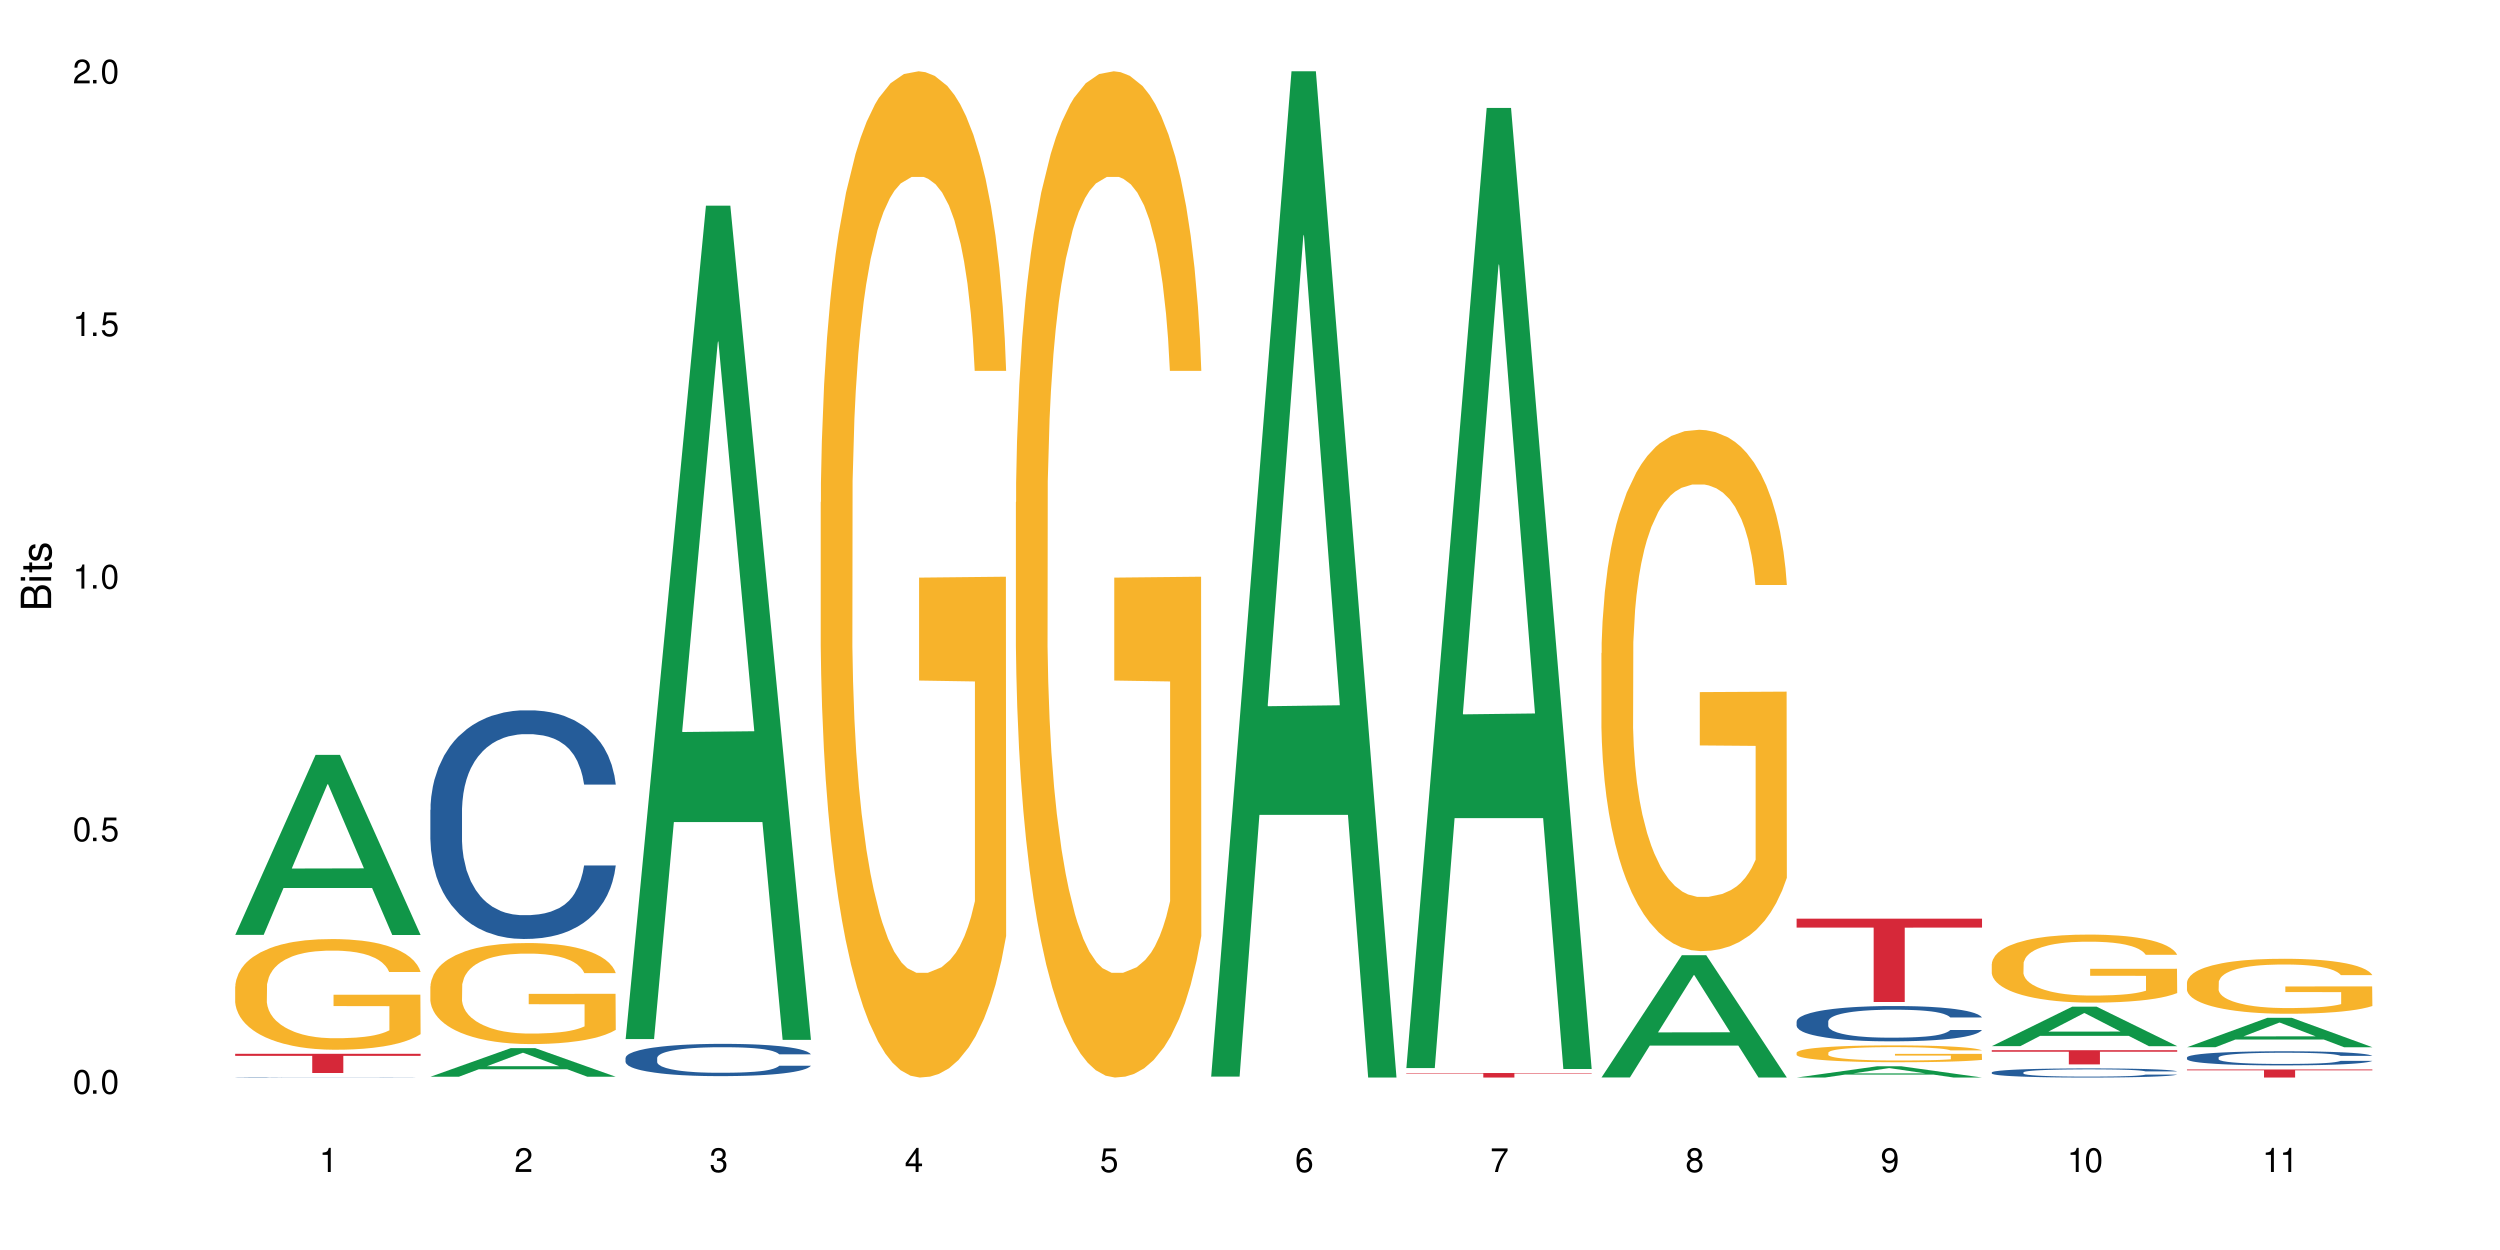 <?xml version="1.0" encoding="UTF-8"?>
<svg xmlns="http://www.w3.org/2000/svg" xmlns:xlink="http://www.w3.org/1999/xlink" width="720" height="360" viewBox="0 0 720 360">
<defs>
<g>
<g id="glyph-0-0">
</g>
<g id="glyph-0-1">
<path d="M 2.641 -6.938 C 2 -6.938 1.422 -6.656 1.078 -6.172 C 0.641 -5.562 0.406 -4.641 0.406 -3.359 C 0.406 -1.016 1.188 0.219 2.641 0.219 C 4.078 0.219 4.859 -1.016 4.859 -3.297 C 4.859 -4.641 4.656 -5.547 4.203 -6.172 C 3.844 -6.656 3.281 -6.938 2.641 -6.938 Z M 2.641 -6.188 C 3.547 -6.188 4 -5.25 4 -3.375 C 4 -1.406 3.562 -0.484 2.625 -0.484 C 1.734 -0.484 1.281 -1.438 1.281 -3.344 C 1.281 -5.25 1.734 -6.188 2.641 -6.188 Z M 2.641 -6.188 "/>
</g>
<g id="glyph-0-2">
<path d="M 1.828 -1 L 0.828 -1 L 0.828 0 L 1.828 0 Z M 1.828 -1 "/>
</g>
<g id="glyph-0-3">
<path d="M 4.562 -6.797 L 1.062 -6.797 L 0.547 -3.094 L 1.328 -3.094 C 1.719 -3.562 2.047 -3.734 2.578 -3.734 C 3.484 -3.734 4.062 -3.109 4.062 -2.094 C 4.062 -1.125 3.484 -0.531 2.578 -0.531 C 1.828 -0.531 1.375 -0.906 1.188 -1.672 L 0.328 -1.672 C 0.453 -1.109 0.547 -0.844 0.75 -0.594 C 1.125 -0.078 1.828 0.219 2.594 0.219 C 3.969 0.219 4.922 -0.781 4.922 -2.219 C 4.922 -3.562 4.031 -4.484 2.719 -4.484 C 2.25 -4.484 1.859 -4.359 1.469 -4.062 L 1.734 -5.969 L 4.562 -5.969 Z M 4.562 -6.797 "/>
</g>
<g id="glyph-0-4">
<path d="M 2.484 -4.938 L 2.484 0 L 3.328 0 L 3.328 -6.938 L 2.766 -6.938 C 2.469 -5.875 2.281 -5.734 0.984 -5.562 L 0.984 -4.938 Z M 2.484 -4.938 "/>
</g>
<g id="glyph-0-5">
<path d="M 4.859 -0.828 L 1.281 -0.828 C 1.359 -1.406 1.672 -1.781 2.5 -2.281 L 3.469 -2.828 C 4.406 -3.344 4.906 -4.062 4.906 -4.906 C 4.906 -5.484 4.672 -6.031 4.266 -6.406 C 3.859 -6.766 3.375 -6.938 2.719 -6.938 C 1.859 -6.938 1.219 -6.625 0.844 -6.031 C 0.609 -5.672 0.5 -5.234 0.484 -4.531 L 1.328 -4.531 C 1.359 -5.016 1.406 -5.281 1.531 -5.516 C 1.75 -5.938 2.188 -6.203 2.703 -6.203 C 3.469 -6.203 4.031 -5.641 4.031 -4.891 C 4.031 -4.344 3.719 -3.859 3.125 -3.516 L 2.234 -3 C 0.812 -2.172 0.406 -1.531 0.328 -0.016 L 4.859 -0.016 Z M 4.859 -0.828 "/>
</g>
<g id="glyph-0-6">
<path d="M 2.125 -3.188 L 2.578 -3.188 C 3.5 -3.188 3.984 -2.766 3.984 -1.922 C 3.984 -1.062 3.469 -0.531 2.594 -0.531 C 1.656 -0.531 1.203 -1 1.156 -2.016 L 0.312 -2.016 C 0.344 -1.453 0.438 -1.094 0.609 -0.781 C 0.953 -0.109 1.625 0.219 2.547 0.219 C 3.953 0.219 4.859 -0.625 4.859 -1.938 C 4.859 -2.828 4.516 -3.297 3.703 -3.594 C 4.344 -3.844 4.656 -4.328 4.656 -5.031 C 4.656 -6.219 3.875 -6.938 2.578 -6.938 C 1.203 -6.938 0.484 -6.172 0.453 -4.703 L 1.297 -4.703 C 1.312 -5.125 1.344 -5.359 1.453 -5.578 C 1.641 -5.969 2.062 -6.203 2.594 -6.203 C 3.344 -6.203 3.797 -5.75 3.797 -5 C 3.797 -4.516 3.609 -4.219 3.25 -4.047 C 3.016 -3.953 2.703 -3.922 2.125 -3.906 Z M 2.125 -3.188 "/>
</g>
<g id="glyph-0-7">
<path d="M 3.141 -1.672 L 3.141 0 L 3.984 0 L 3.984 -1.672 L 4.984 -1.672 L 4.984 -2.438 L 3.984 -2.438 L 3.984 -6.938 L 3.359 -6.938 L 0.266 -2.578 L 0.266 -1.672 Z M 3.141 -2.438 L 1 -2.438 L 3.141 -5.5 Z M 3.141 -2.438 "/>
</g>
<g id="glyph-0-8">
<path d="M 4.781 -5.125 C 4.609 -6.266 3.891 -6.938 2.844 -6.938 C 2.094 -6.938 1.422 -6.578 1.031 -5.953 C 0.594 -5.266 0.406 -4.422 0.406 -3.172 C 0.406 -2 0.578 -1.25 0.984 -0.641 C 1.359 -0.078 1.953 0.219 2.703 0.219 C 3.984 0.219 4.922 -0.75 4.922 -2.094 C 4.922 -3.375 4.062 -4.281 2.844 -4.281 C 2.172 -4.281 1.641 -4.031 1.281 -3.516 C 1.281 -5.234 1.828 -6.188 2.797 -6.188 C 3.391 -6.188 3.797 -5.797 3.938 -5.125 Z M 2.734 -3.531 C 3.547 -3.531 4.062 -2.953 4.062 -2.031 C 4.062 -1.156 3.484 -0.531 2.703 -0.531 C 1.922 -0.531 1.328 -1.188 1.328 -2.078 C 1.328 -2.938 1.906 -3.531 2.734 -3.531 Z M 2.734 -3.531 "/>
</g>
<g id="glyph-0-9">
<path d="M 4.984 -6.797 L 0.438 -6.797 L 0.438 -5.969 L 4.109 -5.969 C 2.5 -3.656 1.828 -2.234 1.328 0 L 2.219 0 C 2.594 -2.172 3.453 -4.047 4.984 -6.094 Z M 4.984 -6.797 "/>
</g>
<g id="glyph-0-10">
<path d="M 3.75 -3.656 C 4.469 -4.094 4.688 -4.438 4.688 -5.078 C 4.688 -6.172 3.844 -6.938 2.641 -6.938 C 1.438 -6.938 0.594 -6.172 0.594 -5.094 C 0.594 -4.438 0.812 -4.094 1.516 -3.656 C 0.734 -3.266 0.359 -2.703 0.359 -1.922 C 0.359 -0.656 1.281 0.219 2.641 0.219 C 3.984 0.219 4.922 -0.656 4.922 -1.922 C 4.922 -2.703 4.531 -3.266 3.75 -3.656 Z M 2.641 -6.188 C 3.359 -6.188 3.812 -5.75 3.812 -5.062 C 3.812 -4.406 3.344 -3.984 2.641 -3.984 C 1.922 -3.984 1.453 -4.406 1.453 -5.078 C 1.453 -5.75 1.922 -6.188 2.641 -6.188 Z M 2.641 -3.266 C 3.484 -3.266 4.062 -2.719 4.062 -1.906 C 4.062 -1.078 3.484 -0.531 2.625 -0.531 C 1.797 -0.531 1.219 -1.094 1.219 -1.906 C 1.219 -2.719 1.781 -3.266 2.641 -3.266 Z M 2.641 -3.266 "/>
</g>
<g id="glyph-0-11">
<path d="M 0.516 -1.578 C 0.672 -0.453 1.406 0.219 2.438 0.219 C 3.188 0.219 3.859 -0.141 4.266 -0.766 C 4.688 -1.453 4.891 -2.297 4.891 -3.547 C 4.891 -4.719 4.703 -5.453 4.312 -6.078 C 3.938 -6.641 3.344 -6.938 2.594 -6.938 C 1.297 -6.938 0.359 -5.969 0.359 -4.625 C 0.359 -3.344 1.234 -2.453 2.453 -2.453 C 3.094 -2.453 3.578 -2.672 4.016 -3.203 C 4 -1.484 3.469 -0.531 2.5 -0.531 C 1.906 -0.531 1.484 -0.906 1.359 -1.578 Z M 2.578 -6.203 C 3.375 -6.203 3.969 -5.531 3.969 -4.641 C 3.969 -3.797 3.391 -3.188 2.547 -3.188 C 1.734 -3.188 1.234 -3.766 1.234 -4.688 C 1.234 -5.562 1.797 -6.203 2.578 -6.203 Z M 2.578 -6.203 "/>
</g>
<g id="glyph-1-0">
</g>
<g id="glyph-1-1">
<path d="M 0 -0.953 L 0 -4.891 C 0 -5.719 -0.234 -6.344 -0.734 -6.797 C -1.188 -7.234 -1.812 -7.469 -2.5 -7.469 C -3.547 -7.469 -4.188 -7 -4.625 -5.875 C -4.984 -6.688 -5.625 -7.094 -6.531 -7.094 C -7.172 -7.094 -7.734 -6.859 -8.141 -6.391 C -8.562 -5.922 -8.75 -5.344 -8.75 -4.5 L -8.75 -0.953 Z M -4.984 -2.062 L -7.766 -2.062 L -7.766 -4.219 C -7.766 -4.844 -7.688 -5.203 -7.453 -5.5 C -7.219 -5.812 -6.859 -5.969 -6.375 -5.969 C -5.891 -5.969 -5.531 -5.812 -5.297 -5.5 C -5.062 -5.203 -4.984 -4.844 -4.984 -4.219 Z M -0.984 -2.062 L -4 -2.062 L -4 -4.781 C -4 -5.766 -3.438 -6.359 -2.484 -6.359 C -1.547 -6.359 -0.984 -5.766 -0.984 -4.781 Z M -0.984 -2.062 "/>
</g>
<g id="glyph-1-2">
<path d="M -6.281 -1.797 L -6.281 -0.797 L 0 -0.797 L 0 -1.797 Z M -8.75 -1.797 L -8.75 -0.797 L -7.484 -0.797 L -7.484 -1.797 Z M -8.75 -1.797 "/>
</g>
<g id="glyph-1-3">
<path d="M -6.281 -3.047 L -6.281 -2.016 L -8.016 -2.016 L -8.016 -1.016 L -6.281 -1.016 L -6.281 -0.172 L -5.469 -0.172 L -5.469 -1.016 L -0.719 -1.016 C -0.078 -1.016 0.281 -1.453 0.281 -2.234 C 0.281 -2.5 0.25 -2.719 0.188 -3.047 L -0.641 -3.047 C -0.609 -2.906 -0.594 -2.766 -0.594 -2.562 C -0.594 -2.141 -0.719 -2.016 -1.156 -2.016 L -5.469 -2.016 L -5.469 -3.047 Z M -6.281 -3.047 "/>
</g>
<g id="glyph-1-4">
<path d="M -4.531 -5.25 C -5.766 -5.25 -6.469 -4.422 -6.469 -2.969 C -6.469 -1.516 -5.719 -0.562 -4.547 -0.562 C -3.562 -0.562 -3.094 -1.062 -2.734 -2.562 L -2.516 -3.484 C -2.344 -4.188 -2.094 -4.469 -1.641 -4.469 C -1.047 -4.469 -0.641 -3.875 -0.641 -3 C -0.641 -2.453 -0.797 -2 -1.062 -1.75 C -1.25 -1.594 -1.422 -1.531 -1.875 -1.469 L -1.875 -0.406 C -0.422 -0.453 0.281 -1.266 0.281 -2.922 C 0.281 -4.5 -0.5 -5.516 -1.719 -5.516 C -2.656 -5.516 -3.172 -4.984 -3.469 -3.734 L -3.703 -2.766 C -3.891 -1.953 -4.156 -1.609 -4.594 -1.609 C -5.188 -1.609 -5.547 -2.125 -5.547 -2.938 C -5.547 -3.75 -5.203 -4.172 -4.531 -4.203 Z M -4.531 -5.25 "/>
</g>
</g>
</defs>
<rect x="-72" y="-36" width="864" height="432" fill="rgb(100%, 100%, 100%)" fill-opacity="1"/>
<path fill-rule="nonzero" fill="rgb(6.275%, 58.824%, 28.235%)" fill-opacity="1" d="M 67.73 269.234 L 67.789 269.184 L 90.895 217.398 L 97.91 217.398 L 121.133 269.281 L 112.973 269.281 L 107.152 255.738 L 81.652 255.738 L 75.945 269.234 L 67.73 269.234 L 84.105 250.137 L 104.816 250.086 L 94.488 225.875 L 94.375 225.824 L 94.262 225.973 L 84.047 250.086 L 84.105 250.137 Z M 67.73 269.234 "/>
<path fill-rule="nonzero" fill="rgb(14.51%, 36.078%, 60%)" fill-opacity="1" d="M 67.73 310.254 L 67.797 310.254 L 67.992 310.246 L 68.449 310.242 L 68.902 310.238 L 70.074 310.23 L 71.703 310.223 L 73.398 310.219 L 74.633 310.215 L 75.742 310.211 L 78.281 310.207 L 79.91 310.207 L 81.668 310.203 L 83.816 310.203 L 85.379 310.199 L 88.895 310.199 L 91.5 310.195 L 97.883 310.195 L 100.488 310.199 L 106.219 310.199 L 109.281 310.203 L 112.016 310.207 L 113.254 310.207 L 115.207 310.211 L 116.703 310.215 L 117.746 310.219 L 118.918 310.223 L 119.961 310.23 L 120.742 310.234 L 121.133 310.242 L 112.016 310.242 L 111.559 310.234 L 111.039 310.23 L 109.086 310.223 L 107.715 310.219 L 106.48 310.219 L 104.785 310.215 L 103.289 310.215 L 101.727 310.211 L 90.262 310.211 L 88.895 310.215 L 85.574 310.215 L 83.945 310.219 L 82.84 310.223 L 81.473 310.223 L 80.496 310.227 L 79.387 310.23 L 78.738 310.234 L 78.152 310.238 L 77.629 310.242 L 77.238 310.246 L 76.977 310.25 L 76.848 310.254 L 76.848 310.273 L 76.977 310.277 L 77.305 310.285 L 78.152 310.293 L 79.387 310.297 L 80.82 310.305 L 82.188 310.309 L 82.969 310.309 L 84.012 310.312 L 85.641 310.312 L 87.984 310.316 L 102.441 310.316 L 104.852 310.312 L 106.348 310.312 L 107.652 310.309 L 108.629 310.309 L 109.281 310.305 L 110.258 310.301 L 111.039 310.297 L 111.625 310.293 L 112.016 310.289 L 121.133 310.289 L 120.742 310.293 L 119.57 310.301 L 118.656 310.305 L 117.613 310.309 L 116.117 310.316 L 114.879 310.316 L 113.254 310.32 L 111.754 310.324 L 110.125 310.324 L 107.715 310.328 L 104.461 310.328 L 102.441 310.332 L 87.203 310.332 L 83.883 310.328 L 81.473 310.324 L 79.582 310.324 L 77.957 310.32 L 76.133 310.316 L 73.789 310.312 L 72.355 310.309 L 71.379 310.305 L 70.27 310.301 L 69.488 310.297 L 68.578 310.289 L 67.926 310.281 L 67.73 310.273 Z M 67.73 310.254 "/>
<path fill-rule="nonzero" fill="rgb(96.863%, 70.196%, 16.863%)" fill-opacity="1" d="M 67.73 284.102 L 67.797 284.07 L 67.797 283.488 L 68.055 282.18 L 68.707 280.375 L 69.555 278.891 L 70.465 277.727 L 71.051 277.113 L 72.027 276.242 L 72.875 275.602 L 75.023 274.289 L 77.762 273.066 L 79.258 272.543 L 80.949 272.047 L 83.359 271.496 L 84.469 271.289 L 87.855 270.824 L 91.695 270.535 L 95.93 270.445 L 97.883 270.477 L 100.555 270.594 L 104.199 270.914 L 106.285 271.203 L 107.91 271.496 L 109.605 271.875 L 111.688 272.457 L 113.645 273.152 L 115.207 273.852 L 116.77 274.727 L 118.07 275.656 L 119.18 276.676 L 120.156 277.898 L 120.742 278.918 L 121.133 279.938 L 112.078 279.938 L 111.559 278.918 L 110.973 278.133 L 109.996 277.172 L 109.02 276.473 L 108.043 275.922 L 106.219 275.164 L 104.656 274.699 L 102.703 274.289 L 100.812 274.027 L 98.664 273.852 L 97.363 273.793 L 93.91 273.793 L 90.785 274 L 88.961 274.23 L 87.66 274.465 L 85.836 274.902 L 84.727 275.25 L 84.078 275.484 L 82.125 276.387 L 80.82 277.199 L 80.105 277.754 L 79.191 278.629 L 78.543 279.414 L 77.824 280.578 L 77.434 281.453 L 76.914 283.434 L 76.848 288.672 L 77.043 289.777 L 77.434 290.973 L 77.957 292.02 L 78.738 293.129 L 79.52 293.973 L 80.887 295.105 L 82.059 295.863 L 82.969 296.359 L 84.727 297.145 L 85.445 297.406 L 87.137 297.93 L 88.895 298.34 L 91.047 298.688 L 92.672 298.863 L 95.277 299.008 L 98.598 299.008 L 102.508 298.832 L 104.98 298.602 L 106.676 298.367 L 107.781 298.164 L 109.148 297.844 L 110.125 297.551 L 111.039 297.23 L 112.145 296.738 L 112.145 289.777 L 96.059 289.75 L 96.059 286.488 L 121.066 286.461 L 121.133 297.844 L 119.766 298.629 L 118.07 299.387 L 116.441 299.969 L 114.75 300.465 L 112.34 301.016 L 110.387 301.367 L 107.391 301.773 L 104.656 302.035 L 101.789 302.211 L 99.25 302.297 L 96.254 302.328 L 93.586 302.27 L 90.719 302.094 L 88.441 301.863 L 86.355 301.57 L 84.273 301.191 L 81.668 300.582 L 79.973 300.086 L 78.215 299.473 L 76.457 298.746 L 74.895 297.961 L 73.852 297.348 L 72.812 296.648 L 71.703 295.777 L 70.66 294.785 L 69.879 293.883 L 69.164 292.863 L 68.645 291.902 L 68.121 290.594 L 67.859 289.547 L 67.73 288.645 Z M 67.73 284.102 "/>
<path fill-rule="nonzero" fill="rgb(83.922%, 15.686%, 22.353%)" fill-opacity="1" d="M 67.73 303.492 L 121.133 303.492 L 121.133 304.086 L 98.875 304.09 L 98.875 309.031 L 89.922 309.031 L 89.922 304.094 L 89.793 304.086 L 67.73 304.086 Z M 67.73 303.492 "/>
<path fill-rule="nonzero" fill="rgb(6.275%, 58.824%, 28.235%)" fill-opacity="1" d="M 123.941 310.102 L 124 310.094 L 147.105 301.859 L 154.125 301.859 L 177.344 310.109 L 169.184 310.109 L 163.367 307.957 L 137.863 307.957 L 132.156 310.102 L 123.941 310.102 L 140.316 307.066 L 161.027 307.059 L 150.699 303.207 L 150.586 303.199 L 150.473 303.223 L 140.258 307.059 L 140.316 307.066 Z M 123.941 310.102 "/>
<path fill-rule="nonzero" fill="rgb(14.51%, 36.078%, 60%)" fill-opacity="1" d="M 123.941 233.238 L 124.008 233.18 L 124.008 231.734 L 124.203 229.449 L 124.66 226.562 L 125.113 224.574 L 126.285 221.023 L 127.914 217.594 L 129.609 214.945 L 130.844 213.383 L 131.953 212.18 L 134.492 209.953 L 136.121 208.809 L 137.879 207.785 L 140.027 206.762 L 141.59 206.16 L 145.109 205.199 L 147.711 204.777 L 149.73 204.598 L 154.094 204.598 L 156.699 204.836 L 158.59 205.137 L 160.672 205.621 L 162.43 206.16 L 165.492 207.484 L 168.227 209.172 L 169.465 210.133 L 171.418 212 L 172.914 213.805 L 173.957 215.367 L 175.129 217.594 L 176.172 220.301 L 176.953 223.371 L 177.344 225.961 L 168.227 225.961 L 167.77 223.551 L 167.25 221.688 L 166.273 219.219 L 165.297 217.473 L 163.93 215.73 L 162.691 214.586 L 160.996 213.441 L 159.5 212.719 L 157.938 212.18 L 156.438 211.816 L 153.574 211.457 L 150.254 211.457 L 149.016 211.578 L 146.477 212.059 L 145.109 212.48 L 143.152 213.324 L 141.785 214.105 L 140.156 215.309 L 139.051 216.332 L 137.684 217.895 L 136.707 219.281 L 135.598 221.266 L 134.949 222.77 L 134.363 224.453 L 133.84 226.441 L 133.449 228.547 L 133.191 230.773 L 133.059 232.938 L 133.059 242.266 L 133.191 244.434 L 133.516 246.961 L 134.363 250.629 L 135.598 253.82 L 137.031 256.348 L 138.398 258.152 L 139.18 258.996 L 140.223 259.957 L 141.852 261.16 L 144.195 262.363 L 145.562 262.848 L 147.648 263.328 L 149.797 263.566 L 152.66 263.566 L 155.203 263.328 L 156.895 263.027 L 158.652 262.547 L 161.062 261.523 L 162.559 260.559 L 163.863 259.418 L 164.84 258.273 L 165.492 257.309 L 166.469 255.445 L 167.25 253.398 L 167.836 251.293 L 168.227 249.246 L 177.344 249.246 L 176.953 251.652 L 176.367 254 L 175.781 255.746 L 174.867 257.852 L 173.828 259.719 L 172.328 261.824 L 171.09 263.207 L 169.465 264.711 L 167.965 265.855 L 166.336 266.879 L 163.93 268.082 L 162.363 268.684 L 160.672 269.227 L 158.652 269.707 L 156.113 270.129 L 153.379 270.367 L 150.84 270.43 L 148.102 270.309 L 146.086 270.066 L 143.414 269.527 L 140.094 268.441 L 137.684 267.301 L 135.793 266.156 L 134.168 264.953 L 132.344 263.328 L 130 260.68 L 128.566 258.633 L 127.59 256.949 L 126.48 254.602 L 125.699 252.496 L 124.789 249.125 L 124.137 244.855 L 123.941 241.543 Z M 123.941 233.238 "/>
<path fill-rule="nonzero" fill="rgb(96.863%, 70.196%, 16.863%)" fill-opacity="1" d="M 123.941 284.059 L 124.008 284.031 L 124.008 283.5 L 124.27 282.305 L 124.918 280.656 L 125.766 279.301 L 126.676 278.238 L 127.266 277.68 L 128.242 276.883 L 129.086 276.297 L 131.234 275.102 L 133.973 273.984 L 135.469 273.504 L 137.164 273.055 L 139.57 272.551 L 140.68 272.363 L 144.066 271.938 L 147.906 271.672 L 152.141 271.594 L 154.094 271.617 L 156.766 271.727 L 160.41 272.016 L 162.496 272.281 L 164.125 272.551 L 165.816 272.895 L 167.902 273.426 L 169.855 274.062 L 171.418 274.703 L 172.98 275.5 L 174.281 276.348 L 175.391 277.281 L 176.367 278.395 L 176.953 279.328 L 177.344 280.258 L 168.293 280.258 L 167.77 279.328 L 167.184 278.609 L 166.207 277.73 L 165.23 277.094 L 164.254 276.59 L 162.43 275.898 L 160.867 275.473 L 158.914 275.102 L 157.023 274.859 L 154.875 274.703 L 153.574 274.648 L 150.121 274.648 L 146.996 274.836 L 145.172 275.047 L 143.871 275.262 L 142.047 275.66 L 140.941 275.977 L 140.289 276.191 L 138.336 277.016 L 137.031 277.758 L 136.316 278.262 L 135.402 279.059 L 134.754 279.777 L 134.035 280.84 L 133.645 281.637 L 133.125 283.445 L 133.059 288.23 L 133.254 289.238 L 133.645 290.328 L 134.168 291.285 L 134.949 292.297 L 135.73 293.066 L 137.098 294.105 L 138.27 294.793 L 139.18 295.246 L 140.941 295.965 L 141.656 296.203 L 143.348 296.684 L 145.109 297.055 L 147.258 297.371 L 148.883 297.531 L 151.488 297.664 L 154.812 297.664 L 158.719 297.504 L 161.191 297.293 L 162.887 297.082 L 163.992 296.895 L 165.359 296.602 L 166.336 296.336 L 167.25 296.043 L 168.355 295.594 L 168.355 289.238 L 152.27 289.215 L 152.27 286.238 L 177.277 286.211 L 177.344 296.602 L 175.977 297.32 L 174.281 298.012 L 172.656 298.543 L 170.961 298.992 L 168.551 299.5 L 166.598 299.816 L 163.602 300.191 L 160.867 300.43 L 158 300.59 L 155.461 300.668 L 152.465 300.695 L 149.797 300.641 L 146.93 300.484 L 144.652 300.27 L 142.566 300.004 L 140.484 299.66 L 137.879 299.102 L 136.188 298.648 L 134.426 298.09 L 132.668 297.426 L 131.105 296.707 L 130.062 296.148 L 129.023 295.512 L 127.914 294.715 L 126.871 293.812 L 126.09 292.988 L 125.375 292.059 L 124.855 291.18 L 124.332 289.984 L 124.074 289.027 L 123.941 288.203 Z M 123.941 284.059 "/>
<path fill-rule="nonzero" fill="rgb(6.275%, 58.824%, 28.235%)" fill-opacity="1" d="M 180.152 299.25 L 180.211 299.023 L 203.316 59.227 L 210.336 59.227 L 233.555 299.473 L 225.395 299.473 L 219.578 236.762 L 194.074 236.762 L 188.371 299.25 L 180.152 299.25 L 196.527 210.82 L 217.238 210.594 L 206.91 98.477 L 206.797 98.254 L 206.684 98.93 L 196.473 210.594 L 196.527 210.82 Z M 180.152 299.25 "/>
<path fill-rule="nonzero" fill="rgb(14.51%, 36.078%, 60%)" fill-opacity="1" d="M 180.152 304.68 L 180.219 304.672 L 180.219 304.465 L 180.414 304.145 L 180.871 303.734 L 181.324 303.457 L 182.5 302.957 L 184.125 302.473 L 185.82 302.098 L 187.059 301.879 L 188.164 301.707 L 190.703 301.395 L 192.332 301.23 L 194.09 301.086 L 196.238 300.941 L 197.801 300.859 L 201.32 300.723 L 203.922 300.664 L 205.941 300.637 L 210.305 300.637 L 212.91 300.672 L 214.801 300.715 L 216.883 300.781 L 218.641 300.859 L 221.703 301.047 L 224.438 301.281 L 225.676 301.418 L 227.629 301.684 L 229.125 301.938 L 230.168 302.156 L 231.34 302.473 L 232.383 302.852 L 233.164 303.285 L 233.555 303.652 L 224.438 303.652 L 223.98 303.312 L 223.461 303.047 L 222.484 302.699 L 221.508 302.453 L 220.141 302.207 L 218.902 302.047 L 217.207 301.887 L 215.711 301.785 L 214.148 301.707 L 212.648 301.656 L 209.785 301.605 L 206.465 301.605 L 205.227 301.621 L 202.688 301.691 L 201.32 301.75 L 199.363 301.867 L 197.996 301.98 L 196.371 302.148 L 195.262 302.293 L 193.895 302.516 L 192.918 302.711 L 191.812 302.988 L 191.16 303.203 L 190.574 303.438 L 190.051 303.719 L 189.66 304.016 L 189.402 304.332 L 189.27 304.637 L 189.27 305.953 L 189.402 306.258 L 189.727 306.613 L 190.574 307.133 L 191.812 307.582 L 193.242 307.938 L 194.609 308.191 L 195.395 308.312 L 196.434 308.449 L 198.062 308.617 L 200.406 308.789 L 201.773 308.855 L 203.859 308.922 L 206.008 308.957 L 208.875 308.957 L 211.414 308.922 L 213.105 308.883 L 214.863 308.812 L 217.273 308.668 L 218.773 308.531 L 220.074 308.371 L 221.051 308.211 L 221.703 308.074 L 222.68 307.812 L 223.461 307.523 L 224.047 307.227 L 224.438 306.938 L 233.555 306.938 L 233.164 307.277 L 232.578 307.609 L 231.992 307.855 L 231.082 308.152 L 230.039 308.414 L 228.539 308.711 L 227.305 308.906 L 225.676 309.117 L 224.176 309.281 L 222.551 309.426 L 220.141 309.594 L 218.578 309.68 L 216.883 309.754 L 214.863 309.824 L 212.324 309.883 L 209.59 309.918 L 207.051 309.926 L 204.316 309.91 L 202.297 309.875 L 199.625 309.797 L 196.305 309.645 L 193.895 309.484 L 192.008 309.324 L 190.379 309.152 L 188.555 308.922 L 186.211 308.551 L 184.777 308.262 L 183.801 308.023 L 182.695 307.691 L 181.914 307.395 L 181 306.918 L 180.348 306.316 L 180.152 305.852 Z M 180.152 304.68 "/>
<path fill-rule="nonzero" fill="rgb(96.863%, 70.196%, 16.863%)" fill-opacity="1" d="M 236.367 144.652 L 236.43 144.387 L 236.43 139.094 L 236.691 127.184 L 237.344 110.777 L 238.188 97.277 L 239.102 86.691 L 239.688 81.133 L 240.664 73.195 L 241.512 67.371 L 243.66 55.461 L 246.395 44.348 L 247.891 39.582 L 249.586 35.082 L 251.996 30.055 L 253.102 28.203 L 256.488 23.965 L 260.332 21.32 L 264.562 20.527 L 266.516 20.789 L 269.188 21.848 L 272.836 24.762 L 274.918 27.406 L 276.547 30.055 L 278.238 33.496 L 280.324 38.789 L 282.277 45.141 L 283.84 51.492 L 285.402 59.43 L 286.707 67.902 L 287.812 77.164 L 288.789 88.281 L 289.375 97.543 L 289.766 106.805 L 280.715 106.805 L 280.191 97.543 L 279.605 90.398 L 278.629 81.664 L 277.652 75.312 L 276.676 70.281 L 274.852 63.402 L 273.289 59.168 L 271.336 55.461 L 269.449 53.078 L 267.301 51.492 L 265.996 50.961 L 262.543 50.961 L 259.418 52.816 L 257.594 54.934 L 256.293 57.051 L 254.469 61.02 L 253.363 64.195 L 252.711 66.312 L 250.758 74.516 L 249.457 81.93 L 248.738 86.957 L 247.828 94.898 L 247.176 102.043 L 246.461 112.629 L 246.07 120.57 L 245.547 138.566 L 245.484 186.207 L 245.68 196.262 L 246.07 207.113 L 246.59 216.641 L 247.371 226.699 L 248.152 234.375 L 249.52 244.695 L 250.691 251.578 L 251.605 256.078 L 253.363 263.223 L 254.078 265.605 L 255.773 270.367 L 257.531 274.074 L 259.68 277.25 L 261.309 278.836 L 263.914 280.16 L 267.234 280.16 L 271.141 278.574 L 273.617 276.457 L 275.309 274.34 L 276.418 272.484 L 277.785 269.574 L 278.762 266.926 L 279.672 264.016 L 280.781 259.516 L 280.781 196.262 L 264.695 195.996 L 264.695 166.355 L 289.699 166.09 L 289.766 269.574 L 288.398 276.719 L 286.707 283.602 L 285.078 288.895 L 283.383 293.395 L 280.977 298.422 L 279.02 301.598 L 276.023 305.305 L 273.289 307.688 L 270.426 309.273 L 267.887 310.066 L 264.891 310.332 L 262.219 309.805 L 259.355 308.215 L 257.074 306.098 L 254.992 303.453 L 252.906 300.012 L 250.301 294.453 L 248.609 289.953 L 246.852 284.395 L 245.094 277.777 L 243.527 270.633 L 242.488 265.074 L 241.445 258.723 L 240.34 250.781 L 239.297 241.785 L 238.516 233.578 L 237.797 224.316 L 237.277 215.582 L 236.758 203.672 L 236.496 194.145 L 236.367 185.941 Z M 236.367 144.652 "/>
<path fill-rule="nonzero" fill="rgb(96.863%, 70.196%, 16.863%)" fill-opacity="1" d="M 292.578 144.652 L 292.641 144.387 L 292.641 139.094 L 292.902 127.184 L 293.555 110.777 L 294.398 97.277 L 295.312 86.691 L 295.898 81.133 L 296.875 73.195 L 297.723 67.371 L 299.871 55.461 L 302.605 44.348 L 304.105 39.582 L 305.797 35.082 L 308.207 30.055 L 309.312 28.203 L 312.699 23.965 L 316.543 21.32 L 320.773 20.527 L 322.73 20.789 L 325.398 21.848 L 329.047 24.762 L 331.129 27.406 L 332.758 30.055 L 334.449 33.496 L 336.535 38.789 L 338.488 45.141 L 340.051 51.492 L 341.613 59.43 L 342.918 67.902 L 344.023 77.164 L 345 88.281 L 345.586 97.543 L 345.977 106.805 L 336.926 106.805 L 336.406 97.543 L 335.82 90.398 L 334.84 81.664 L 333.863 75.312 L 332.887 70.281 L 331.066 63.402 L 329.5 59.168 L 327.547 55.461 L 325.66 53.078 L 323.512 51.492 L 322.207 50.961 L 318.758 50.961 L 315.629 52.816 L 313.809 54.934 L 312.504 57.051 L 310.68 61.02 L 309.574 64.195 L 308.922 66.312 L 306.969 74.516 L 305.668 81.93 L 304.949 86.957 L 304.039 94.898 L 303.387 102.043 L 302.672 112.629 L 302.281 120.57 L 301.758 138.566 L 301.695 186.207 L 301.891 196.262 L 302.281 207.113 L 302.801 216.641 L 303.582 226.699 L 304.363 234.375 L 305.73 244.695 L 306.902 251.578 L 307.816 256.078 L 309.574 263.223 L 310.289 265.605 L 311.984 270.367 L 313.742 274.074 L 315.891 277.25 L 317.52 278.836 L 320.125 280.16 L 323.445 280.16 L 327.352 278.574 L 329.828 276.457 L 331.52 274.34 L 332.629 272.484 L 333.996 269.574 L 334.973 266.926 L 335.883 264.016 L 336.992 259.516 L 336.992 196.262 L 320.906 195.996 L 320.906 166.355 L 345.914 166.09 L 345.977 269.574 L 344.609 276.719 L 342.918 283.602 L 341.289 288.895 L 339.598 293.395 L 337.188 298.422 L 335.234 301.598 L 332.238 305.305 L 329.5 307.688 L 326.637 309.273 L 324.098 310.066 L 321.102 310.332 L 318.43 309.805 L 315.566 308.215 L 313.285 306.098 L 311.203 303.453 L 309.117 300.012 L 306.512 294.453 L 304.82 289.953 L 303.062 284.395 L 301.305 277.777 L 299.742 270.633 L 298.699 265.074 L 297.656 258.723 L 296.551 250.781 L 295.508 241.785 L 294.727 233.578 L 294.008 224.316 L 293.488 215.582 L 292.969 203.672 L 292.707 194.145 L 292.578 185.941 Z M 292.578 144.652 "/>
<path fill-rule="nonzero" fill="rgb(6.275%, 58.824%, 28.235%)" fill-opacity="1" d="M 348.789 310.059 L 348.844 309.789 L 371.953 20.527 L 378.969 20.527 L 402.188 310.332 L 394.031 310.332 L 388.211 234.684 L 362.711 234.684 L 357.004 310.059 L 348.789 310.059 L 365.164 203.391 L 385.871 203.117 L 375.547 67.875 L 375.434 67.602 L 375.316 68.418 L 365.105 203.117 L 365.164 203.391 Z M 348.789 310.059 "/>
<path fill-rule="nonzero" fill="rgb(6.275%, 58.824%, 28.235%)" fill-opacity="1" d="M 405 307.609 L 405.059 307.348 L 428.164 31.094 L 435.18 31.094 L 458.402 307.867 L 450.242 307.867 L 444.422 235.621 L 418.922 235.621 L 413.215 307.609 L 405 307.609 L 421.375 205.734 L 442.082 205.477 L 431.758 76.316 L 431.645 76.055 L 431.527 76.836 L 421.316 205.477 L 421.375 205.734 Z M 405 307.609 "/>
<path fill-rule="nonzero" fill="rgb(83.922%, 15.686%, 22.353%)" fill-opacity="1" d="M 405 309.031 L 458.402 309.031 L 458.402 309.172 L 436.145 309.172 L 436.145 310.332 L 427.191 310.332 L 427.191 309.172 L 405 309.172 Z M 405 309.031 "/>
<path fill-rule="nonzero" fill="rgb(6.275%, 58.824%, 28.235%)" fill-opacity="1" d="M 461.211 310.301 L 461.27 310.266 L 484.375 275.09 L 491.391 275.09 L 514.613 310.332 L 506.453 310.332 L 500.633 301.133 L 475.133 301.133 L 469.426 310.301 L 461.211 310.301 L 477.586 297.328 L 498.297 297.293 L 487.969 280.848 L 487.855 280.812 L 487.742 280.914 L 477.527 297.293 L 477.586 297.328 Z M 461.211 310.301 "/>
<path fill-rule="nonzero" fill="rgb(96.863%, 70.196%, 16.863%)" fill-opacity="1" d="M 461.211 188.082 L 461.277 187.945 L 461.277 185.203 L 461.535 179.031 L 462.188 170.527 L 463.035 163.535 L 463.945 158.051 L 464.531 155.172 L 465.508 151.055 L 466.355 148.039 L 468.504 141.867 L 471.242 136.109 L 472.738 133.641 L 474.43 131.309 L 476.84 128.703 L 477.949 127.746 L 481.336 125.551 L 485.176 124.18 L 489.41 123.77 L 491.363 123.906 L 494.035 124.453 L 497.68 125.961 L 499.766 127.332 L 501.391 128.703 L 503.086 130.488 L 505.168 133.23 L 507.125 136.52 L 508.688 139.812 L 510.25 143.926 L 511.551 148.312 L 512.66 153.113 L 513.637 158.871 L 514.223 163.672 L 514.613 168.473 L 505.559 168.473 L 505.039 163.672 L 504.453 159.969 L 503.477 155.445 L 502.5 152.152 L 501.523 149.547 L 499.699 145.984 L 498.137 143.789 L 496.184 141.867 L 494.293 140.633 L 492.145 139.812 L 490.844 139.539 L 487.391 139.539 L 484.266 140.496 L 482.441 141.594 L 481.141 142.691 L 479.316 144.75 L 478.207 146.395 L 477.559 147.492 L 475.602 151.742 L 474.301 155.582 L 473.586 158.188 L 472.672 162.301 L 472.023 166.004 L 471.305 171.488 L 470.914 175.602 L 470.395 184.926 L 470.328 209.609 L 470.523 214.82 L 470.914 220.445 L 471.438 225.379 L 472.219 230.59 L 473 234.57 L 474.367 239.918 L 475.539 243.48 L 476.449 245.812 L 478.207 249.516 L 478.926 250.75 L 480.617 253.219 L 482.375 255.137 L 484.523 256.785 L 486.152 257.605 L 488.758 258.293 L 492.078 258.293 L 495.988 257.469 L 498.461 256.371 L 500.156 255.273 L 501.262 254.316 L 502.629 252.809 L 503.605 251.434 L 504.52 249.926 L 505.625 247.598 L 505.625 214.82 L 489.539 214.684 L 489.539 199.328 L 514.547 199.188 L 514.613 252.809 L 513.246 256.508 L 511.551 260.074 L 509.922 262.816 L 508.23 265.148 L 505.82 267.754 L 503.867 269.398 L 500.871 271.32 L 498.137 272.555 L 495.27 273.375 L 492.73 273.789 L 489.734 273.926 L 487.066 273.652 L 484.199 272.828 L 481.922 271.73 L 479.836 270.359 L 477.754 268.578 L 475.148 265.695 L 473.453 263.367 L 471.695 260.484 L 469.938 257.059 L 468.375 253.355 L 467.332 250.477 L 466.289 247.184 L 465.184 243.07 L 464.141 238.406 L 463.359 234.156 L 462.645 229.359 L 462.121 224.832 L 461.602 218.66 L 461.34 213.727 L 461.211 209.473 Z M 461.211 188.082 "/>
<path fill-rule="nonzero" fill="rgb(6.275%, 58.824%, 28.235%)" fill-opacity="1" d="M 517.422 310.328 L 517.48 310.328 L 540.586 307.09 L 547.602 307.09 L 570.824 310.332 L 562.664 310.332 L 556.848 309.488 L 531.344 309.488 L 525.637 310.328 L 517.422 310.328 L 533.797 309.137 L 554.508 309.133 L 544.18 307.621 L 544.066 307.617 L 543.953 307.629 L 533.738 309.133 L 533.797 309.137 Z M 517.422 310.328 "/>
<path fill-rule="nonzero" fill="rgb(14.51%, 36.078%, 60%)" fill-opacity="1" d="M 517.422 294.164 L 517.488 294.156 L 517.488 293.934 L 517.684 293.578 L 518.141 293.133 L 518.594 292.828 L 519.766 292.277 L 521.395 291.75 L 523.09 291.34 L 524.324 291.098 L 525.434 290.914 L 527.973 290.57 L 529.602 290.395 L 531.359 290.234 L 533.508 290.078 L 535.07 289.984 L 538.586 289.836 L 541.191 289.77 L 543.211 289.742 L 547.574 289.742 L 550.18 289.781 L 552.066 289.824 L 554.152 289.902 L 555.91 289.984 L 558.973 290.188 L 561.707 290.449 L 562.945 290.598 L 564.898 290.887 L 566.395 291.164 L 567.438 291.406 L 568.609 291.75 L 569.652 292.168 L 570.434 292.641 L 570.824 293.039 L 561.707 293.039 L 561.25 292.668 L 560.73 292.383 L 559.754 292 L 558.777 291.73 L 557.41 291.461 L 556.172 291.285 L 554.477 291.109 L 552.98 290.996 L 551.418 290.914 L 549.918 290.859 L 547.055 290.801 L 543.734 290.801 L 542.496 290.82 L 539.957 290.895 L 538.586 290.961 L 536.633 291.09 L 535.266 291.211 L 533.637 291.395 L 532.531 291.555 L 531.164 291.797 L 530.188 292.008 L 529.078 292.316 L 528.43 292.547 L 527.844 292.809 L 527.32 293.113 L 526.93 293.441 L 526.672 293.785 L 526.539 294.117 L 526.539 295.559 L 526.672 295.895 L 526.996 296.285 L 527.844 296.852 L 529.078 297.344 L 530.512 297.734 L 531.879 298.012 L 532.66 298.141 L 533.703 298.289 L 535.332 298.477 L 537.676 298.664 L 539.043 298.738 L 541.129 298.812 L 543.277 298.848 L 546.141 298.848 L 548.684 298.812 L 550.375 298.766 L 552.133 298.691 L 554.543 298.531 L 556.039 298.383 L 557.344 298.207 L 558.32 298.031 L 558.973 297.883 L 559.949 297.594 L 560.73 297.277 L 561.316 296.953 L 561.707 296.637 L 570.824 296.637 L 570.434 297.008 L 569.848 297.371 L 569.262 297.641 L 568.348 297.965 L 567.309 298.254 L 565.809 298.578 L 564.57 298.793 L 562.945 299.023 L 561.445 299.199 L 559.816 299.359 L 557.41 299.543 L 555.844 299.637 L 554.152 299.723 L 552.133 299.797 L 549.594 299.859 L 546.859 299.898 L 544.32 299.906 L 541.582 299.887 L 539.566 299.852 L 536.895 299.77 L 533.574 299.602 L 531.164 299.426 L 529.273 299.246 L 527.648 299.062 L 525.824 298.812 L 523.48 298.402 L 522.047 298.086 L 521.07 297.824 L 519.961 297.465 L 519.18 297.137 L 518.27 296.617 L 517.617 295.957 L 517.422 295.449 Z M 517.422 294.164 "/>
<path fill-rule="nonzero" fill="rgb(96.863%, 70.196%, 16.863%)" fill-opacity="1" d="M 517.422 303.152 L 517.488 303.148 L 517.488 303.059 L 517.75 302.859 L 518.398 302.582 L 519.246 302.355 L 520.156 302.18 L 520.742 302.086 L 521.723 301.953 L 522.566 301.855 L 524.715 301.656 L 527.453 301.469 L 528.949 301.391 L 530.645 301.316 L 533.051 301.23 L 534.16 301.199 L 537.547 301.129 L 541.387 301.086 L 545.621 301.07 L 547.574 301.074 L 550.246 301.094 L 553.891 301.141 L 555.977 301.188 L 557.605 301.23 L 559.297 301.289 L 561.379 301.379 L 563.336 301.484 L 564.898 301.59 L 566.461 301.723 L 567.762 301.863 L 568.871 302.02 L 569.848 302.207 L 570.434 302.363 L 570.824 302.516 L 561.773 302.516 L 561.25 302.363 L 560.664 302.242 L 559.688 302.094 L 558.711 301.988 L 557.734 301.906 L 555.91 301.789 L 554.348 301.719 L 552.395 301.656 L 550.504 301.617 L 548.355 301.59 L 547.055 301.582 L 543.602 301.582 L 540.477 301.613 L 538.652 301.648 L 537.352 301.684 L 535.527 301.75 L 534.418 301.805 L 533.77 301.84 L 531.816 301.977 L 530.512 302.102 L 529.797 302.184 L 528.883 302.316 L 528.234 302.438 L 527.516 302.613 L 527.125 302.746 L 526.605 303.051 L 526.539 303.848 L 526.734 304.016 L 527.125 304.199 L 527.648 304.359 L 528.43 304.527 L 529.211 304.656 L 530.578 304.828 L 531.75 304.941 L 532.66 305.02 L 534.418 305.137 L 535.137 305.18 L 536.828 305.258 L 538.586 305.32 L 540.738 305.375 L 542.363 305.398 L 544.969 305.422 L 548.293 305.422 L 552.199 305.395 L 554.672 305.359 L 556.367 305.324 L 557.473 305.293 L 558.84 305.246 L 559.816 305.199 L 560.73 305.152 L 561.836 305.078 L 561.836 304.016 L 545.75 304.012 L 545.75 303.516 L 570.758 303.512 L 570.824 305.246 L 569.457 305.363 L 567.762 305.48 L 566.137 305.57 L 564.441 305.645 L 562.031 305.727 L 560.078 305.781 L 557.082 305.844 L 554.348 305.883 L 551.48 305.91 L 548.941 305.922 L 545.945 305.93 L 543.277 305.918 L 540.41 305.891 L 538.133 305.855 L 536.047 305.812 L 533.965 305.754 L 531.359 305.66 L 529.664 305.586 L 527.906 305.492 L 526.148 305.383 L 524.586 305.262 L 523.543 305.168 L 522.504 305.062 L 521.395 304.93 L 520.352 304.777 L 519.57 304.641 L 518.855 304.484 L 518.336 304.34 L 517.812 304.141 L 517.555 303.98 L 517.422 303.844 Z M 517.422 303.152 "/>
<path fill-rule="nonzero" fill="rgb(83.922%, 15.686%, 22.353%)" fill-opacity="1" d="M 517.422 264.57 L 570.824 264.57 L 570.824 267.141 L 548.566 267.16 L 548.566 288.578 L 539.613 288.578 L 539.613 267.184 L 539.484 267.141 L 517.422 267.141 Z M 517.422 264.57 "/>
<path fill-rule="nonzero" fill="rgb(6.275%, 58.824%, 28.235%)" fill-opacity="1" d="M 573.633 301.285 L 573.691 301.273 L 596.797 289.922 L 603.816 289.922 L 627.035 301.297 L 618.875 301.297 L 613.059 298.328 L 587.555 298.328 L 581.852 301.285 L 573.633 301.285 L 590.008 297.098 L 610.719 297.09 L 600.391 291.781 L 600.277 291.77 L 600.164 291.801 L 589.953 297.09 L 590.008 297.098 Z M 573.633 301.285 "/>
<path fill-rule="nonzero" fill="rgb(14.51%, 36.078%, 60%)" fill-opacity="1" d="M 573.633 308.848 L 573.699 308.844 L 573.699 308.789 L 573.895 308.695 L 574.352 308.582 L 574.805 308.504 L 575.98 308.359 L 577.605 308.223 L 579.301 308.117 L 580.539 308.055 L 581.645 308.008 L 584.184 307.918 L 585.812 307.871 L 587.57 307.832 L 589.719 307.793 L 591.281 307.766 L 594.801 307.73 L 597.402 307.711 L 599.422 307.703 L 603.785 307.703 L 606.391 307.715 L 608.281 307.727 L 610.363 307.746 L 612.121 307.766 L 615.184 307.82 L 617.918 307.887 L 619.156 307.926 L 621.109 308 L 622.605 308.07 L 623.648 308.133 L 624.82 308.223 L 625.863 308.332 L 626.645 308.453 L 627.035 308.559 L 617.918 308.559 L 617.461 308.461 L 616.941 308.387 L 615.965 308.289 L 614.988 308.219 L 613.621 308.148 L 612.383 308.102 L 610.688 308.059 L 609.191 308.027 L 607.629 308.008 L 606.129 307.992 L 603.266 307.977 L 599.945 307.977 L 598.707 307.984 L 596.168 308.004 L 594.801 308.02 L 592.844 308.055 L 591.477 308.086 L 589.852 308.133 L 588.742 308.172 L 587.375 308.234 L 586.398 308.289 L 585.293 308.371 L 584.641 308.43 L 584.055 308.496 L 583.531 308.578 L 583.141 308.66 L 582.883 308.75 L 582.75 308.836 L 582.75 309.207 L 582.883 309.293 L 583.207 309.395 L 584.055 309.543 L 585.293 309.668 L 586.723 309.77 L 588.09 309.844 L 588.871 309.875 L 589.914 309.914 L 591.543 309.961 L 593.887 310.012 L 595.254 310.031 L 597.34 310.051 L 599.488 310.059 L 602.355 310.059 L 604.895 310.051 L 606.586 310.035 L 608.344 310.02 L 610.754 309.977 L 612.254 309.938 L 613.555 309.895 L 614.531 309.848 L 615.184 309.809 L 616.16 309.734 L 616.941 309.652 L 617.527 309.57 L 617.918 309.488 L 627.035 309.488 L 626.645 309.582 L 626.059 309.676 L 625.473 309.746 L 624.559 309.832 L 623.52 309.906 L 622.02 309.988 L 620.785 310.043 L 619.156 310.105 L 617.656 310.148 L 616.031 310.191 L 613.621 310.238 L 612.059 310.262 L 610.363 310.285 L 608.344 310.305 L 605.805 310.32 L 603.07 310.328 L 600.531 310.332 L 597.793 310.328 L 595.777 310.316 L 593.105 310.297 L 589.785 310.254 L 587.375 310.207 L 585.488 310.16 L 583.859 310.113 L 582.035 310.051 L 579.691 309.941 L 578.258 309.863 L 577.281 309.793 L 576.176 309.699 L 575.391 309.617 L 574.48 309.48 L 573.828 309.312 L 573.633 309.18 Z M 573.633 308.848 "/>
<path fill-rule="nonzero" fill="rgb(96.863%, 70.196%, 16.863%)" fill-opacity="1" d="M 573.633 277.555 L 573.699 277.535 L 573.699 277.176 L 573.961 276.371 L 574.609 275.262 L 575.457 274.348 L 576.371 273.633 L 576.957 273.258 L 577.934 272.719 L 578.777 272.324 L 580.93 271.52 L 583.664 270.77 L 585.16 270.445 L 586.855 270.141 L 589.266 269.801 L 590.371 269.676 L 593.758 269.391 L 597.598 269.211 L 601.832 269.156 L 603.785 269.176 L 606.457 269.246 L 610.102 269.445 L 612.188 269.621 L 613.816 269.801 L 615.508 270.035 L 617.594 270.395 L 619.547 270.824 L 621.109 271.254 L 622.672 271.789 L 623.973 272.363 L 625.082 272.988 L 626.059 273.742 L 626.645 274.367 L 627.035 274.992 L 617.984 274.992 L 617.461 274.367 L 616.875 273.883 L 615.898 273.293 L 614.922 272.863 L 613.945 272.523 L 612.121 272.059 L 610.559 271.77 L 608.605 271.52 L 606.715 271.359 L 604.566 271.254 L 603.266 271.215 L 599.812 271.215 L 596.688 271.34 L 594.863 271.484 L 593.562 271.629 L 591.738 271.895 L 590.633 272.109 L 589.98 272.254 L 588.027 272.809 L 586.723 273.312 L 586.008 273.652 L 585.098 274.188 L 584.445 274.672 L 583.727 275.387 L 583.336 275.926 L 582.816 277.141 L 582.75 280.363 L 582.945 281.043 L 583.336 281.777 L 583.859 282.422 L 584.641 283.102 L 585.422 283.621 L 586.789 284.32 L 587.961 284.785 L 588.871 285.09 L 590.633 285.574 L 591.348 285.734 L 593.039 286.055 L 594.801 286.309 L 596.949 286.523 L 598.578 286.629 L 601.18 286.719 L 604.504 286.719 L 608.41 286.609 L 610.883 286.469 L 612.578 286.324 L 613.684 286.199 L 615.051 286.004 L 616.031 285.824 L 616.941 285.625 L 618.047 285.324 L 618.047 281.043 L 601.961 281.027 L 601.961 279.02 L 626.969 279.004 L 627.035 286.004 L 625.668 286.484 L 623.973 286.953 L 622.348 287.309 L 620.652 287.613 L 618.242 287.953 L 616.289 288.168 L 613.293 288.418 L 610.559 288.582 L 607.695 288.688 L 605.152 288.742 L 602.156 288.758 L 599.488 288.723 L 596.621 288.617 L 594.344 288.473 L 592.258 288.293 L 590.176 288.062 L 587.57 287.684 L 585.879 287.383 L 584.117 287.004 L 582.359 286.559 L 580.797 286.074 L 579.754 285.699 L 578.715 285.27 L 577.605 284.73 L 576.566 284.121 L 575.785 283.566 L 575.066 282.941 L 574.547 282.352 L 574.023 281.547 L 573.766 280.902 L 573.633 280.348 Z M 573.633 277.555 "/>
<path fill-rule="nonzero" fill="rgb(83.922%, 15.686%, 22.353%)" fill-opacity="1" d="M 573.633 302.461 L 627.035 302.461 L 627.035 302.898 L 604.781 302.902 L 604.781 306.539 L 595.824 306.539 L 595.824 302.906 L 595.695 302.898 L 573.633 302.898 Z M 573.633 302.461 "/>
<path fill-rule="nonzero" fill="rgb(6.275%, 58.824%, 28.235%)" fill-opacity="1" d="M 629.848 301.598 L 629.902 301.59 L 653.008 293.129 L 660.027 293.129 L 683.246 301.605 L 675.09 301.605 L 669.27 299.395 L 643.766 299.395 L 638.062 301.598 L 629.848 301.598 L 646.219 298.477 L 666.93 298.469 L 656.602 294.516 L 656.488 294.508 L 656.375 294.531 L 646.164 298.469 L 646.219 298.477 Z M 629.848 301.598 "/>
<path fill-rule="nonzero" fill="rgb(14.51%, 36.078%, 60%)" fill-opacity="1" d="M 629.848 304.539 L 629.91 304.535 L 629.91 304.445 L 630.105 304.305 L 630.562 304.125 L 631.02 304.004 L 632.191 303.785 L 633.816 303.57 L 635.512 303.41 L 636.75 303.312 L 637.855 303.238 L 640.395 303.102 L 642.023 303.031 L 643.781 302.965 L 645.93 302.902 L 647.492 302.867 L 651.012 302.805 L 653.617 302.781 L 655.633 302.77 L 659.996 302.77 L 662.602 302.785 L 664.492 302.801 L 666.574 302.832 L 668.332 302.867 L 671.395 302.949 L 674.129 303.051 L 675.367 303.109 L 677.32 303.227 L 678.816 303.34 L 679.859 303.434 L 681.031 303.57 L 682.074 303.738 L 682.855 303.93 L 683.246 304.09 L 674.129 304.09 L 673.672 303.941 L 673.152 303.824 L 672.176 303.672 L 671.199 303.566 L 669.832 303.457 L 668.594 303.387 L 666.902 303.316 L 665.402 303.27 L 663.84 303.238 L 662.344 303.215 L 659.477 303.191 L 656.156 303.191 L 654.918 303.199 L 652.379 303.23 L 651.012 303.258 L 649.059 303.309 L 647.688 303.355 L 646.062 303.43 L 644.953 303.492 L 643.586 303.59 L 642.609 303.676 L 641.504 303.801 L 640.852 303.891 L 640.266 303.996 L 639.746 304.117 L 639.355 304.25 L 639.094 304.387 L 638.965 304.52 L 638.965 305.098 L 639.094 305.23 L 639.418 305.387 L 640.266 305.613 L 641.504 305.812 L 642.934 305.969 L 644.305 306.078 L 645.086 306.129 L 646.125 306.191 L 647.754 306.266 L 650.098 306.34 L 651.465 306.367 L 653.551 306.398 L 655.699 306.414 L 658.566 306.414 L 661.105 306.398 L 662.797 306.379 L 664.555 306.352 L 666.965 306.285 L 668.465 306.227 L 669.766 306.156 L 670.742 306.086 L 671.395 306.027 L 672.371 305.91 L 673.152 305.785 L 673.738 305.656 L 674.129 305.527 L 683.246 305.527 L 682.855 305.676 L 682.27 305.82 L 681.684 305.93 L 680.773 306.059 L 679.73 306.176 L 678.23 306.305 L 676.996 306.391 L 675.367 306.484 L 673.867 306.555 L 672.242 306.617 L 669.832 306.691 L 668.27 306.73 L 666.574 306.762 L 664.555 306.793 L 662.016 306.816 L 659.281 306.832 L 656.742 306.836 L 654.008 306.828 L 651.988 306.816 L 649.316 306.781 L 645.996 306.715 L 643.586 306.645 L 641.699 306.574 L 640.07 306.5 L 638.246 306.398 L 635.902 306.234 L 634.469 306.109 L 633.492 306.004 L 632.387 305.859 L 631.605 305.73 L 630.691 305.52 L 630.043 305.258 L 629.848 305.051 Z M 629.848 304.539 "/>
<path fill-rule="nonzero" fill="rgb(96.863%, 70.196%, 16.863%)" fill-opacity="1" d="M 629.848 282.91 L 629.91 282.895 L 629.91 282.605 L 630.172 281.953 L 630.824 281.059 L 631.668 280.32 L 632.582 279.742 L 633.168 279.438 L 634.145 279.004 L 634.992 278.684 L 637.141 278.035 L 639.875 277.426 L 641.371 277.164 L 643.066 276.922 L 645.477 276.645 L 646.582 276.543 L 649.969 276.312 L 653.812 276.168 L 658.043 276.125 L 659.996 276.137 L 662.668 276.195 L 666.316 276.355 L 668.398 276.5 L 670.027 276.645 L 671.719 276.832 L 673.805 277.121 L 675.758 277.469 L 677.32 277.816 L 678.883 278.25 L 680.188 278.715 L 681.293 279.219 L 682.27 279.828 L 682.855 280.336 L 683.246 280.84 L 674.195 280.84 L 673.672 280.336 L 673.086 279.945 L 672.109 279.465 L 671.133 279.117 L 670.156 278.844 L 668.332 278.469 L 666.77 278.238 L 664.816 278.035 L 662.93 277.902 L 660.777 277.816 L 659.477 277.789 L 656.023 277.789 L 652.898 277.891 L 651.074 278.004 L 649.773 278.121 L 647.949 278.336 L 646.844 278.512 L 646.191 278.629 L 644.238 279.074 L 642.934 279.48 L 642.219 279.754 L 641.309 280.191 L 640.656 280.582 L 639.941 281.16 L 639.551 281.594 L 639.027 282.578 L 638.965 285.18 L 639.16 285.73 L 639.551 286.324 L 640.07 286.844 L 640.852 287.395 L 641.633 287.812 L 643 288.379 L 644.172 288.754 L 645.086 289 L 646.844 289.391 L 647.559 289.52 L 649.254 289.781 L 651.012 289.984 L 653.16 290.156 L 654.789 290.246 L 657.395 290.316 L 660.715 290.316 L 664.621 290.23 L 667.098 290.113 L 668.789 290 L 669.895 289.898 L 671.266 289.738 L 672.242 289.594 L 673.152 289.434 L 674.258 289.188 L 674.258 285.73 L 658.176 285.715 L 658.176 284.098 L 683.18 284.082 L 683.246 289.738 L 681.879 290.129 L 680.188 290.504 L 678.559 290.793 L 676.863 291.039 L 674.453 291.316 L 672.5 291.488 L 669.504 291.691 L 666.77 291.82 L 663.906 291.91 L 661.367 291.953 L 658.371 291.965 L 655.699 291.938 L 652.836 291.852 L 650.555 291.734 L 648.473 291.59 L 646.387 291.402 L 643.781 291.098 L 642.09 290.852 L 640.332 290.547 L 638.57 290.188 L 637.008 289.797 L 635.969 289.492 L 634.926 289.145 L 633.816 288.711 L 632.777 288.219 L 631.996 287.77 L 631.277 287.266 L 630.758 286.785 L 630.238 286.137 L 629.977 285.613 L 629.848 285.168 Z M 629.848 282.91 "/>
<path fill-rule="nonzero" fill="rgb(83.922%, 15.686%, 22.353%)" fill-opacity="1" d="M 629.848 308 L 683.246 308 L 683.246 308.25 L 660.992 308.254 L 660.992 310.332 L 652.035 310.332 L 652.035 308.254 L 651.906 308.25 L 629.848 308.25 Z M 629.848 308 "/>
<g fill="rgb(0%, 0%, 0%)" fill-opacity="1">
<use xlink:href="#glyph-0-1" x="20.965" y="314.993"/>
<use xlink:href="#glyph-0-2" x="25.965" y="314.993"/>
<use xlink:href="#glyph-0-1" x="28.965" y="314.993"/>
</g>
<g fill="rgb(0%, 0%, 0%)" fill-opacity="1">
<use xlink:href="#glyph-0-1" x="20.965" y="242.251"/>
<use xlink:href="#glyph-0-2" x="25.965" y="242.251"/>
<use xlink:href="#glyph-0-3" x="28.965" y="242.251"/>
</g>
<g fill="rgb(0%, 0%, 0%)" fill-opacity="1">
<use xlink:href="#glyph-0-4" x="20.965" y="169.509"/>
<use xlink:href="#glyph-0-2" x="25.965" y="169.509"/>
<use xlink:href="#glyph-0-1" x="28.965" y="169.509"/>
</g>
<g fill="rgb(0%, 0%, 0%)" fill-opacity="1">
<use xlink:href="#glyph-0-4" x="20.965" y="96.767"/>
<use xlink:href="#glyph-0-2" x="25.965" y="96.767"/>
<use xlink:href="#glyph-0-3" x="28.965" y="96.767"/>
</g>
<g fill="rgb(0%, 0%, 0%)" fill-opacity="1">
<use xlink:href="#glyph-0-5" x="20.965" y="24.024"/>
<use xlink:href="#glyph-0-2" x="25.965" y="24.024"/>
<use xlink:href="#glyph-0-1" x="28.965" y="24.024"/>
</g>
<g fill="rgb(0%, 0%, 0%)" fill-opacity="1">
<use xlink:href="#glyph-0-4" x="91.93" y="337.532"/>
</g>
<g fill="rgb(0%, 0%, 0%)" fill-opacity="1">
<use xlink:href="#glyph-0-5" x="148.145" y="337.532"/>
</g>
<g fill="rgb(0%, 0%, 0%)" fill-opacity="1">
<use xlink:href="#glyph-0-6" x="204.355" y="337.532"/>
</g>
<g fill="rgb(0%, 0%, 0%)" fill-opacity="1">
<use xlink:href="#glyph-0-7" x="260.566" y="337.532"/>
</g>
<g fill="rgb(0%, 0%, 0%)" fill-opacity="1">
<use xlink:href="#glyph-0-3" x="316.777" y="337.532"/>
</g>
<g fill="rgb(0%, 0%, 0%)" fill-opacity="1">
<use xlink:href="#glyph-0-8" x="372.988" y="337.532"/>
</g>
<g fill="rgb(0%, 0%, 0%)" fill-opacity="1">
<use xlink:href="#glyph-0-9" x="429.199" y="337.532"/>
</g>
<g fill="rgb(0%, 0%, 0%)" fill-opacity="1">
<use xlink:href="#glyph-0-10" x="485.41" y="337.532"/>
</g>
<g fill="rgb(0%, 0%, 0%)" fill-opacity="1">
<use xlink:href="#glyph-0-11" x="541.625" y="337.532"/>
</g>
<g fill="rgb(0%, 0%, 0%)" fill-opacity="1">
<use xlink:href="#glyph-0-4" x="595.336" y="337.532"/>
<use xlink:href="#glyph-0-1" x="600.336" y="337.532"/>
</g>
<g fill="rgb(0%, 0%, 0%)" fill-opacity="1">
<use xlink:href="#glyph-0-4" x="651.547" y="337.532"/>
<use xlink:href="#glyph-0-4" x="656.547" y="337.532"/>
</g>
<g fill="rgb(0%, 0%, 0%)" fill-opacity="1">
<use xlink:href="#glyph-1-1" x="14.725" y="176.012"/>
<use xlink:href="#glyph-1-2" x="14.725" y="168.012"/>
<use xlink:href="#glyph-1-3" x="14.725" y="165.012"/>
<use xlink:href="#glyph-1-4" x="14.725" y="162.012"/>
</g>
</svg>
